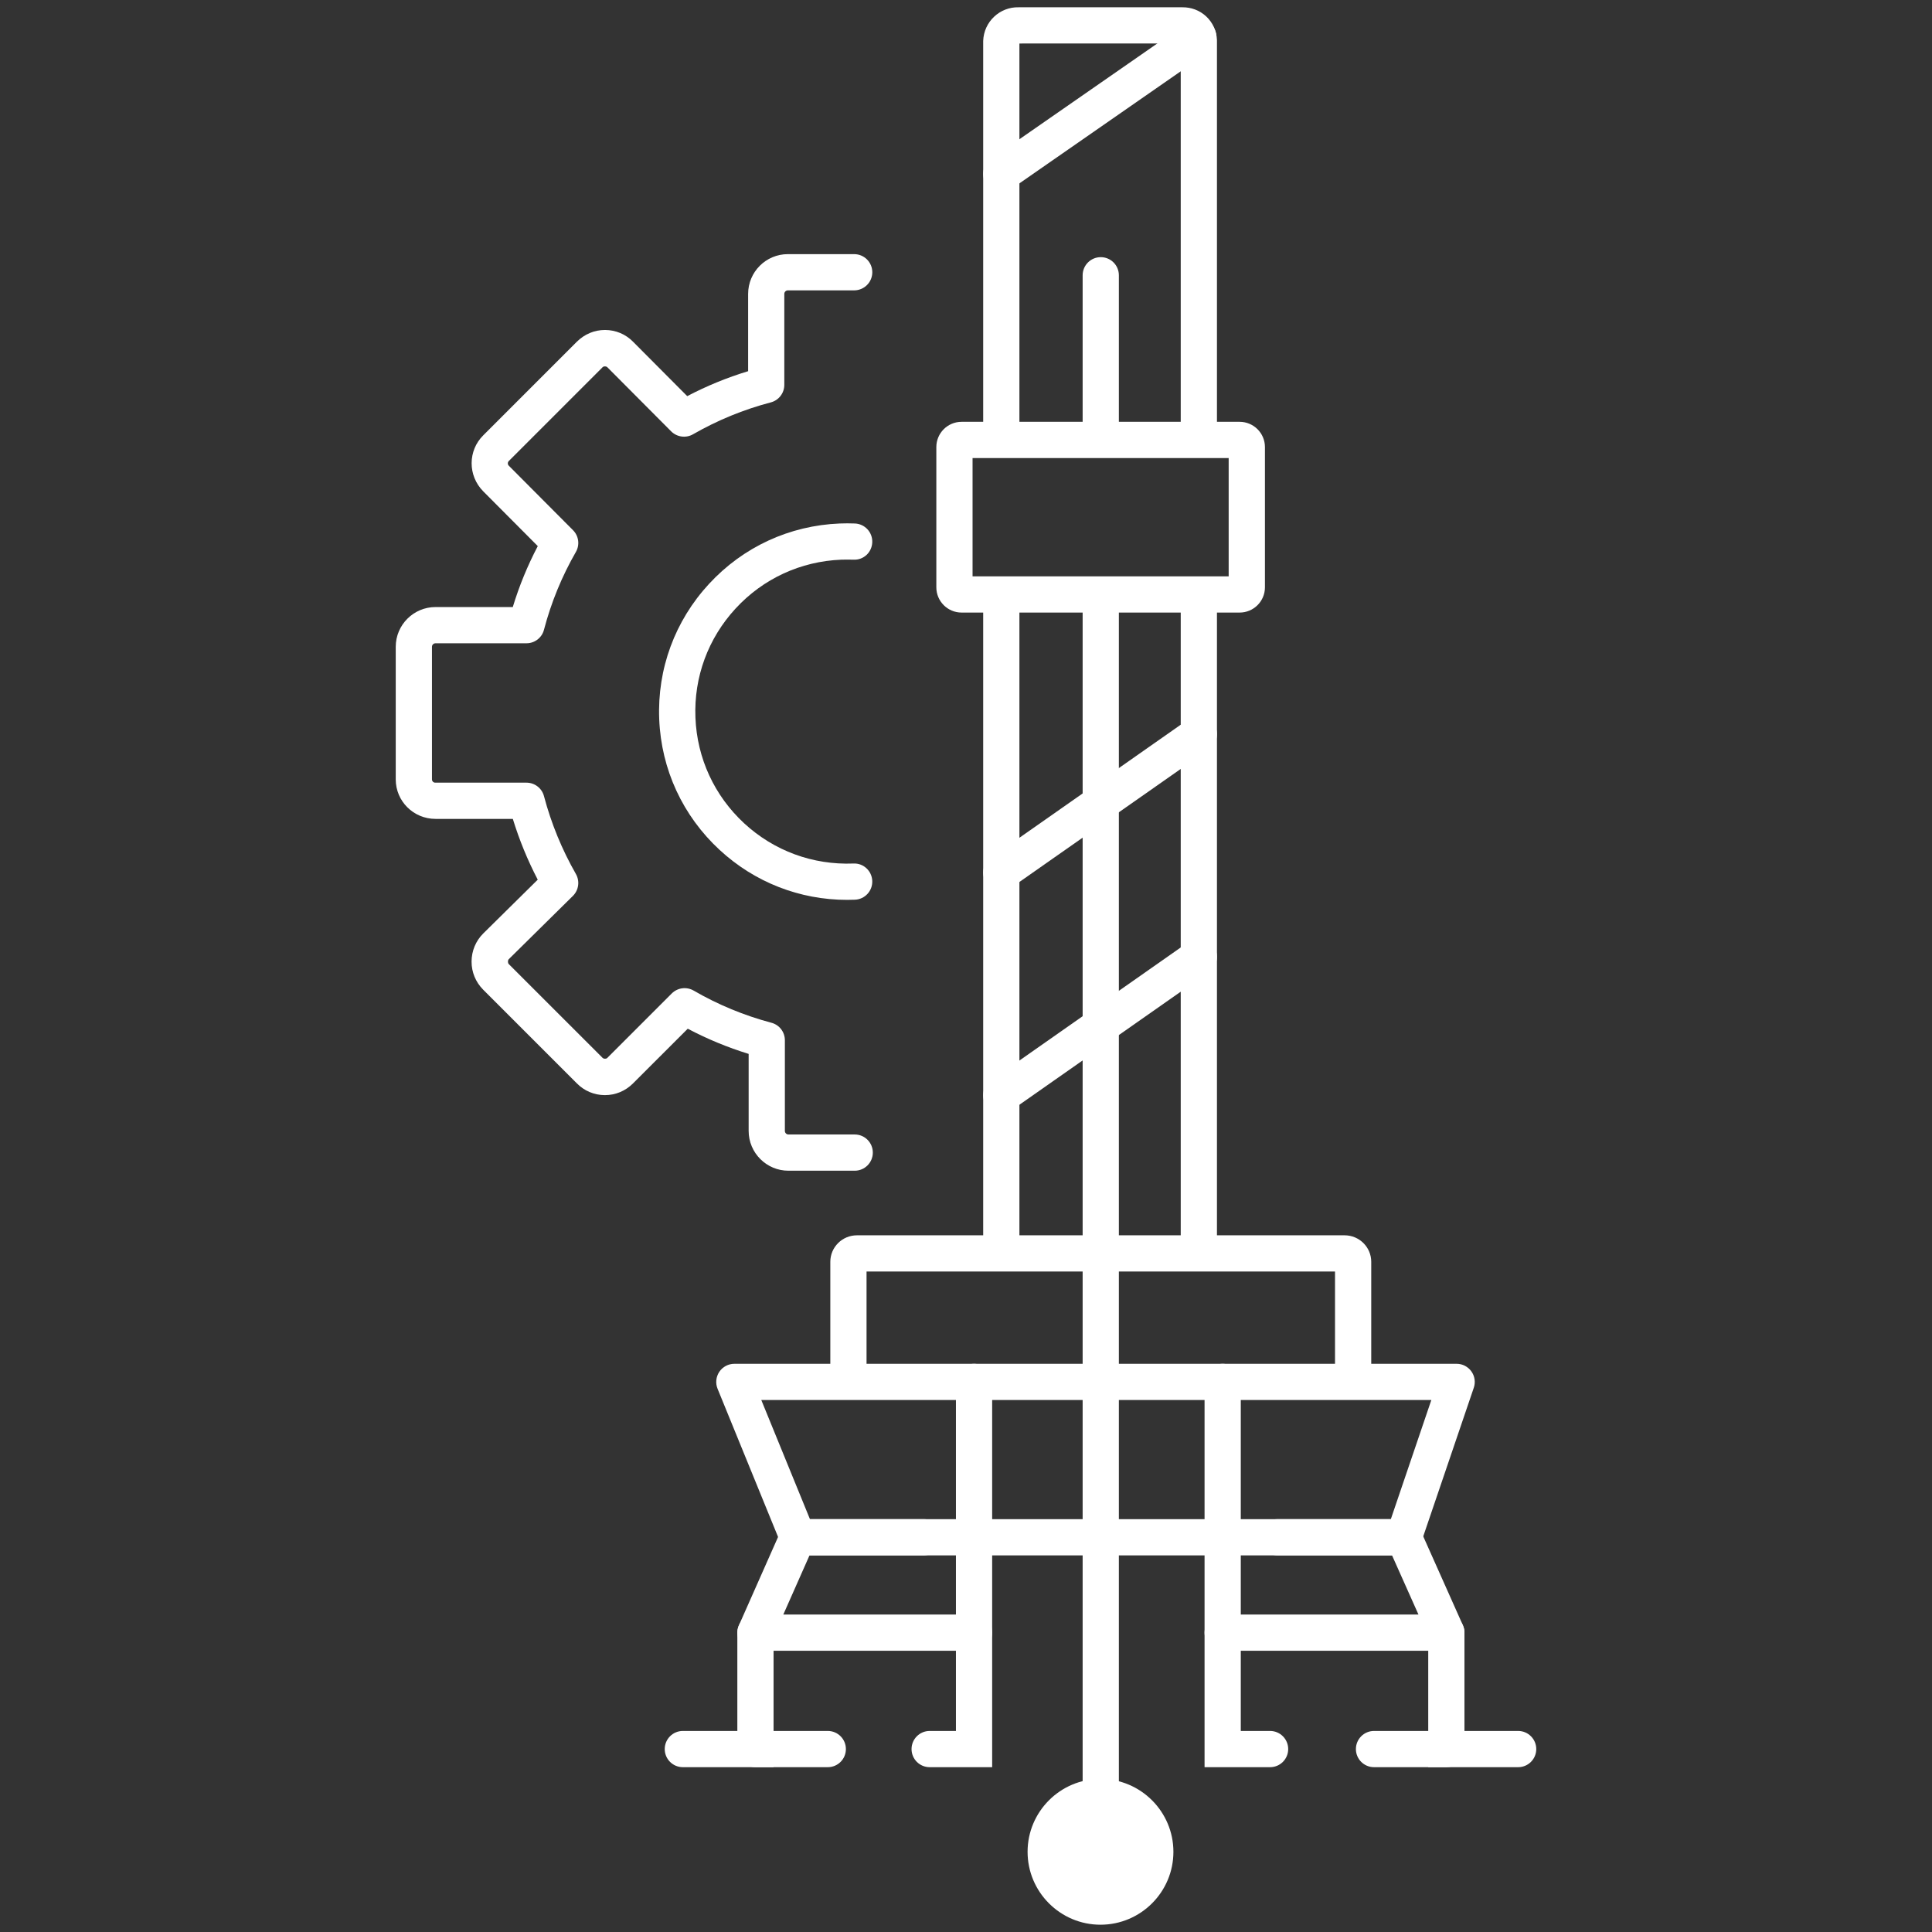 <?xml version="1.0" encoding="UTF-8"?> <svg xmlns="http://www.w3.org/2000/svg" width="48" height="48" viewBox="0 0 48 48" fill="none"><rect x="0" y="0" width="48" height="48" fill="#333333" stroke="none"/><path d="M27.348 46.526C27.1 46.526 26.898 46.324 26.898 46.076V38.643H19.82C19.638 38.643 19.473 38.532 19.404 38.364L17.828 34.504C17.771 34.365 17.788 34.207 17.871 34.082C17.955 33.958 18.095 33.883 18.245 33.883H20.629V31.349C20.629 30.986 20.925 30.691 21.29 30.691H24.427V15.219H23.89C23.544 15.219 23.263 14.938 23.263 14.592V11.107C23.263 10.761 23.544 10.48 23.89 10.48H24.427V1.018C24.443 0.534 24.846 0.169 25.307 0.181L29.377 0.181C29.59 0.179 29.801 0.253 29.967 0.407C30.131 0.561 30.227 0.77 30.235 0.996L30.235 10.48H30.799C31.145 10.48 31.427 10.761 31.427 11.107V14.592C31.427 14.938 31.145 15.219 30.799 15.219H30.235V30.691H33.407C33.771 30.691 34.068 30.986 34.068 31.349V33.883H36.19C36.335 33.883 36.471 33.953 36.556 34.072C36.64 34.189 36.663 34.341 36.616 34.478L35.303 38.338C35.241 38.52 35.07 38.643 34.877 38.643H27.798V46.076C27.798 46.324 27.596 46.526 27.348 46.526ZM27.798 37.743H34.555L35.561 34.783H27.798V37.743ZM20.123 37.743H26.898V34.783H18.914L20.123 37.743ZM27.798 33.883H33.168V31.591H27.798V33.883ZM21.529 33.883H26.898V31.591H21.529V33.883ZM27.798 30.691H29.335V15.219H27.798V30.691ZM25.327 30.691H26.898V15.219H25.327V30.691ZM30.526 14.319V11.38H24.163V14.319H30.526ZM27.798 10.48H29.335V1.08L25.327 1.081L25.327 10.48H26.898V6.839C26.898 6.59 27.1 6.389 27.348 6.389C27.596 6.389 27.798 6.59 27.798 6.839V10.48Z" fill="white"></path><path d="M28.703 46.008C28.703 46.76 28.093 47.369 27.341 47.369C26.59 47.369 25.98 46.76 25.98 46.008C25.98 45.256 26.59 44.647 27.341 44.647C28.093 44.647 28.703 45.256 28.703 46.008Z" fill="white"></path><path d="M27.341 47.819C26.343 47.819 25.53 47.007 25.53 46.008C25.53 45.009 26.343 44.197 27.341 44.197C28.34 44.197 29.153 45.009 29.153 46.008C29.153 47.007 28.34 47.819 27.341 47.819ZM27.341 45.096C26.839 45.096 26.43 45.505 26.43 46.008C26.43 46.51 26.839 46.919 27.341 46.919C27.844 46.919 28.253 46.51 28.253 46.008C28.253 45.505 27.844 45.096 27.341 45.096Z" fill="white"></path><path d="M28.703 46.008C28.703 46.76 28.093 47.369 27.341 47.369C26.59 47.369 25.98 46.76 25.98 46.008C25.98 45.256 26.59 44.647 27.341 44.647C28.093 44.647 28.703 45.256 28.703 46.008Z" fill="white"></path><path d="M27.341 47.669C26.425 47.669 25.68 46.924 25.68 46.008C25.68 45.092 26.425 44.346 27.341 44.346C28.257 44.346 29.003 45.092 29.003 46.008C29.003 46.924 28.257 47.669 27.341 47.669ZM27.341 44.947C26.756 44.947 26.28 45.423 26.28 46.008C26.28 46.593 26.756 47.069 27.341 47.069C27.927 47.069 28.403 46.593 28.403 46.008C28.403 45.423 27.927 44.947 27.341 44.947Z" fill="white"></path><path d="M24.65 43.905H23.097C22.849 43.905 22.647 43.704 22.647 43.455C22.647 43.207 22.849 43.005 23.097 43.005H23.75V40.562C23.75 40.314 23.952 40.112 24.2 40.112C24.448 40.112 24.65 40.314 24.65 40.562V43.905Z" fill="white"></path><path d="M31.555 43.905H29.927V40.562C29.927 40.314 30.129 40.112 30.377 40.112C30.626 40.112 30.827 40.314 30.827 40.562V43.005H31.555C31.803 43.005 32.005 43.207 32.005 43.455C32.005 43.704 31.803 43.905 31.555 43.905Z" fill="white"></path><path d="M19.219 43.905H16.965C16.717 43.905 16.515 43.704 16.515 43.455C16.515 43.207 16.717 43.005 16.965 43.005H18.319V40.563C18.319 40.315 18.521 40.113 18.769 40.113C19.018 40.113 19.219 40.315 19.219 40.563V43.905Z" fill="white"></path><path d="M20.566 43.905H18.769C18.521 43.905 18.319 43.704 18.319 43.455C18.319 43.207 18.521 43.005 18.769 43.005H20.566C20.815 43.005 21.016 43.207 21.016 43.455C21.016 43.704 20.815 43.905 20.566 43.905Z" fill="white"></path><path d="M35.934 43.905H34.137C33.889 43.905 33.687 43.704 33.687 43.455C33.687 43.207 33.889 43.005 34.137 43.005H35.934C36.182 43.005 36.384 43.207 36.384 43.455C36.384 43.704 36.182 43.905 35.934 43.905Z" fill="white"></path><path d="M37.718 43.905H35.484V40.562C35.484 40.314 35.686 40.112 35.934 40.112C36.182 40.112 36.384 40.314 36.384 40.562V43.005H37.718C37.966 43.005 38.168 43.207 38.168 43.455C38.168 43.704 37.966 43.905 37.718 43.905Z" fill="white"></path><path d="M24.877 27.663C24.736 27.663 24.596 27.596 24.509 27.471C24.366 27.268 24.415 26.987 24.619 26.845L29.527 23.405C29.73 23.263 30.011 23.312 30.154 23.516C30.297 23.719 30.247 24 30.043 24.142L25.135 27.582C25.057 27.637 24.967 27.663 24.877 27.663Z" fill="white"></path><path d="M24.877 4.77C24.735 4.77 24.595 4.703 24.507 4.577C24.366 4.373 24.416 4.092 24.62 3.95L29.515 0.551C29.718 0.41 29.999 0.459 30.141 0.664C30.282 0.868 30.232 1.149 30.028 1.29L25.134 4.69C25.056 4.744 24.966 4.77 24.877 4.77Z" fill="white"></path><path d="M24.877 22.129C24.736 22.129 24.596 22.062 24.509 21.937C24.366 21.733 24.415 21.453 24.619 21.31L29.527 17.871C29.73 17.729 30.011 17.778 30.154 17.982C30.297 18.185 30.247 18.466 30.043 18.608L25.135 22.047C25.057 22.102 24.967 22.129 24.877 22.129Z" fill="white"></path><path d="M18.769 41.013C18.617 41.013 18.475 40.936 18.392 40.809C18.309 40.681 18.296 40.52 18.358 40.381L19.408 38.011C19.48 37.848 19.641 37.743 19.819 37.743H22.951C23.199 37.743 23.401 37.945 23.401 38.193C23.401 38.442 23.199 38.643 22.951 38.643H20.112L19.461 40.113L23.75 40.112V34.333C23.75 34.085 23.952 33.883 24.2 33.883C24.448 33.883 24.65 34.085 24.65 34.333L24.65 40.562C24.65 40.811 24.448 41.012 24.2 41.012L18.769 41.013Z" fill="white"></path><path d="M35.934 41.012H30.377C30.129 41.012 29.927 40.811 29.927 40.562V34.333C29.927 34.085 30.129 33.883 30.377 33.883C30.626 33.883 30.827 34.085 30.827 34.333V40.112H35.241L34.585 38.643H31.739C31.49 38.643 31.289 38.442 31.289 38.193C31.289 37.945 31.49 37.743 31.739 37.743H34.877C35.055 37.743 35.216 37.848 35.288 38.01L36.345 40.379C36.407 40.518 36.395 40.679 36.312 40.807C36.228 40.935 36.086 41.012 35.934 41.012Z" fill="white"></path><path d="M21.235 29.086H19.588C19.043 29.086 18.6 28.642 18.6 28.098V26.184C18.077 26.023 17.57 25.813 17.087 25.558L15.726 26.918C15.535 27.108 15.29 27.208 15.03 27.208C15.028 27.208 15.026 27.208 15.024 27.208C14.762 27.207 14.516 27.103 14.332 26.916L12.004 24.588C11.818 24.401 11.715 24.152 11.716 23.889C11.717 23.625 11.82 23.377 12.007 23.191L13.36 21.855C13.108 21.372 12.901 20.866 12.741 20.345H10.82C10.272 20.345 9.832 19.905 9.832 19.364V16.069C9.832 15.525 10.276 15.082 10.82 15.082H12.74C12.899 14.559 13.107 14.052 13.361 13.568L12.006 12.207C11.619 11.816 11.623 11.194 12.008 10.814L14.334 8.488C14.526 8.299 14.77 8.198 15.03 8.198H15.037C15.299 8.2 15.544 8.303 15.728 8.49L17.074 9.842C17.558 9.588 18.064 9.381 18.587 9.222V7.302C18.587 6.757 19.029 6.314 19.574 6.314H21.221C21.47 6.314 21.672 6.515 21.672 6.764C21.672 7.012 21.47 7.214 21.221 7.214H19.574C19.526 7.214 19.486 7.253 19.486 7.302V9.562C19.486 9.766 19.349 9.945 19.151 9.997C18.475 10.174 17.825 10.441 17.219 10.789C17.043 10.891 16.82 10.861 16.675 10.717L15.089 9.124C15.061 9.096 15.001 9.095 14.974 9.121L12.643 11.452C12.609 11.486 12.608 11.537 12.64 11.569L14.236 13.172C14.38 13.316 14.409 13.538 14.307 13.714C13.959 14.319 13.693 14.969 13.515 15.646C13.464 15.844 13.285 15.982 13.08 15.982H10.82C10.772 15.982 10.732 16.021 10.732 16.069V19.364C10.732 19.409 10.769 19.445 10.813 19.445L13.08 19.445C13.284 19.445 13.463 19.582 13.515 19.78C13.694 20.456 13.961 21.107 14.308 21.714C14.409 21.891 14.379 22.114 14.234 22.258L12.641 23.83C12.613 23.858 12.612 23.923 12.641 23.953L14.971 26.282C14.999 26.311 15.06 26.311 15.087 26.285L16.69 24.682C16.835 24.538 17.057 24.509 17.234 24.611C17.839 24.962 18.489 25.23 19.165 25.41C19.363 25.462 19.5 25.64 19.5 25.845V28.098C19.5 28.146 19.54 28.186 19.588 28.186H21.235C21.484 28.186 21.685 28.387 21.685 28.636C21.685 28.884 21.484 29.086 21.235 29.086Z" fill="white"></path><path d="M21.047 22.357C19.869 22.357 18.751 21.921 17.88 21.117C16.962 20.269 16.428 19.115 16.378 17.867C16.328 16.619 16.767 15.425 17.615 14.507C18.462 13.589 19.616 13.056 20.865 13.006C20.989 13.001 21.115 13.001 21.24 13.006C21.488 13.016 21.681 13.226 21.671 13.474C21.661 13.723 21.456 13.918 21.203 13.905C21.103 13.902 21.002 13.902 20.901 13.905C19.892 13.946 18.96 14.376 18.276 15.118C17.592 15.859 17.237 16.823 17.278 17.831C17.318 18.839 17.749 19.771 18.49 20.456C19.232 21.14 20.193 21.493 21.203 21.454C21.452 21.441 21.661 21.637 21.671 21.885C21.681 22.134 21.488 22.343 21.24 22.353C21.175 22.356 21.111 22.357 21.047 22.357Z" fill="white"></path></svg> 